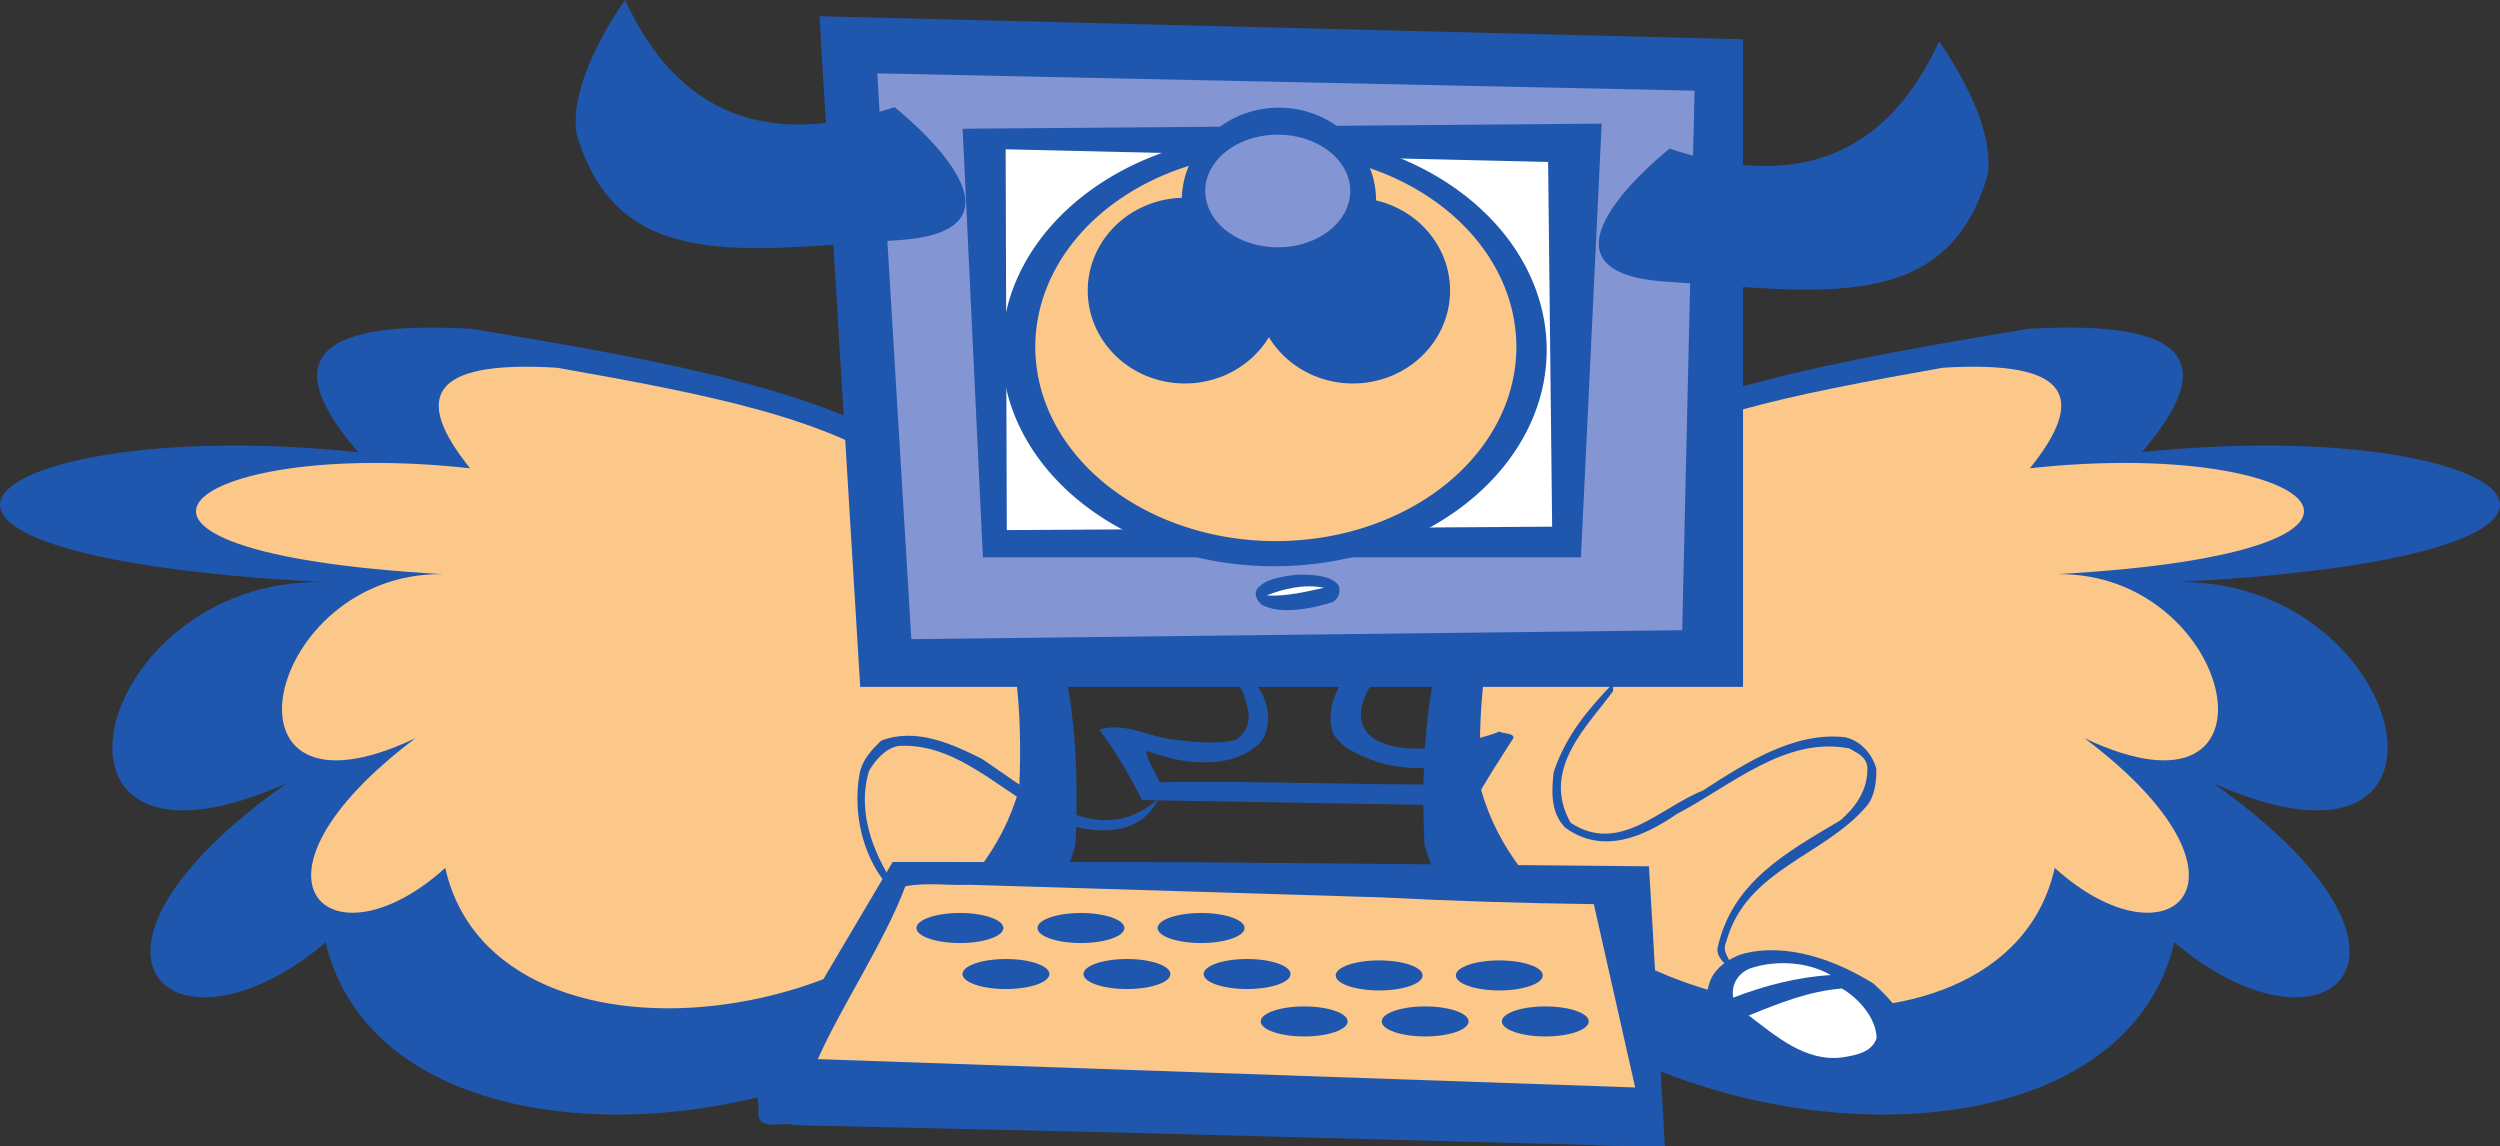 <?xml version="1.0" encoding="UTF-8" standalone="no"?>
<!-- Created with Inkscape (http://www.inkscape.org/) -->
<svg
   xmlns:ns="http://creativecommons.org/ns#"
   xmlns:dc="http://purl.org/dc/elements/1.1/"
   xmlns:cc="http://web.resource.org/cc/"
   xmlns:rdf="http://www.w3.org/1999/02/22-rdf-syntax-ns#"
   xmlns:svg="http://www.w3.org/2000/svg"
   xmlns="http://www.w3.org/2000/svg"
   xmlns:sodipodi="http://sodipodi.sourceforge.net/DTD/sodipodi-0.dtd"
   xmlns:inkscape="http://www.inkscape.org/namespaces/inkscape"
   id="svg5363"
   sodipodi:version="0.32"
   inkscape:version="0.44.1"
   width="770.15"
   height="353.135"
   xml:space="preserve"
   sodipodi:docname="cow_computer_with_a_wing.svg"
   sodipodi:docbase="/home/lok/Desktop"
   inkscape:export-filename="/home/lok/Desktop/cow_computer.png"
   inkscape:export-xdpi="90"
   inkscape:export-ydpi="90"
   version="1.0"><rect width="100%" height="100%" fill="#333333" stroke="none"/><defs
     id="defs5366"><clipPath
   clipPathUnits="userSpaceOnUse"
   id="clipPath5514"><path
     d="M 0,648 L 432,648 L 432,0 L 0,0 L 0,648 z "
     id="path5516" /></clipPath><clipPath
   clipPathUnits="userSpaceOnUse"
   id="clipPath5520"><path
     d="M 0,648.06 L 432,648.06 L 432,0.06 L 0,0.06 L 0,648.06 z "
     id="path5522" /></clipPath>
</defs><sodipodi:namedview
     inkscape:window-height="689"
     inkscape:window-width="1014"
     inkscape:pageshadow="2"
     inkscape:pageopacity="0.0"
     guidetolerance="10.0"
     gridtolerance="10.0"
     objecttolerance="10.0"
     borderopacity="1.0"
     bordercolor="#666666"
     pagecolor="#ffffff"
     id="base"
     showgrid="false"
     inkscape:zoom="1"
     inkscape:cx="299.12353"
     inkscape:cy="167.63158"
     inkscape:window-x="0"
     inkscape:window-y="25"
     inkscape:current-layer="g5370" /><g
     id="g5370"
     inkscape:groupmode="layer"
     inkscape:label="guide"
     transform="matrix(1.25,0,0,-1.25,172.56,354)"><g
       id="g2811"
       transform="translate(45.6,-36.13)"><path
         id="path1919"
         d="M -67.396,238.292 C -109.196,240.692 -113.413,228.913 -95.396,207.892 C -186.996,217.355 -232.886,182.645 -104.196,175.892 C -161.75,176.618 -180.258,96.362 -112.996,126.292 C -173.829,83.318 -140.465,55.578 -103.396,87.092 C -86.952,18.163 60.101,38.201 81.404,111.092 C 86.139,210.261 30.826,221.942 -67.396,238.292 z "
         style="fill:#1f57af;fill-opacity:1;fill-rule:evenodd;stroke:none;stroke-width:0.8px;stroke-linecap:butt;stroke-linejoin:miter;stroke-opacity:1" /><path
         id="path1922"
         d="M -46.36,228.703 C -78.356,230.66 -81.584,221.056 -67.793,203.919 C -137.909,211.634 -173.036,183.336 -74.529,177.831 C -118.585,178.423 -132.751,112.994 -81.265,137.394 C -127.83,102.359 -102.291,79.744 -73.916,105.436 C -61.33,49.242 51.233,65.577 67.54,125.002 C 71.164,205.851 28.825,215.374 -46.36,228.703 z "
         style="fill:#fcc889;fill-opacity:1;fill-rule:evenodd;stroke:none;stroke-width:0.632px;stroke-linecap:butt;stroke-linejoin:miter;stroke-opacity:1" /></g><g
       id="g2815"
       transform="matrix(-1,0,0,1,294.423,-36.13)"><path
         id="path2817"
         d="M -67.396,238.292 C -109.196,240.692 -113.413,228.913 -95.396,207.892 C -186.996,217.355 -232.886,182.645 -104.196,175.892 C -161.75,176.618 -180.258,96.362 -112.996,126.292 C -173.829,83.318 -140.465,55.578 -103.396,87.092 C -86.952,18.163 60.101,38.201 81.404,111.092 C 86.139,210.261 30.826,221.942 -67.396,238.292 z "
         style="fill:#1f57af;fill-opacity:1;fill-rule:evenodd;stroke:none;stroke-width:0.8px;stroke-linecap:butt;stroke-linejoin:miter;stroke-opacity:1" /><path
         id="path2819"
         d="M -46.36,228.703 C -78.356,230.66 -81.584,221.056 -67.793,203.919 C -137.909,211.634 -173.036,183.336 -74.529,177.831 C -118.585,178.423 -132.751,112.994 -81.265,137.394 C -127.83,102.359 -102.291,79.744 -73.916,105.436 C -61.33,49.242 51.233,65.577 67.54,125.002 C 71.164,205.851 28.825,215.374 -46.36,228.703 z "
         style="fill:#fcc889;fill-opacity:1;fill-rule:evenodd;stroke:none;stroke-width:0.632px;stroke-linecap:butt;stroke-linejoin:miter;stroke-opacity:1" /></g><g
       id="g4686"
       transform="translate(-20.8,-281.6)"><g
         id="g1938"><path
           d="M 220.932,527.66 L 221.019,527.66 L 220.932,527.66"
           style="fill:#f9a749;fill-opacity:1;fill-rule:nonzero;stroke:none"
           id="path5396" /><path
           d="M 222.837,399.294 C 219.814,394.965 215.426,388.541 220.329,383.56 C 224.827,379.691 233.464,379.85 239.229,381.046 C 243.57,382.173 248.161,382.817 252.251,384.505 C 253.353,383.968 255.83,384.128 255.757,382.96 C 252.282,377.495 248.614,371.959 245.597,366.231 L 164.225,367.618 C 161.183,373.501 157.948,379.386 153.654,384.957 C 160.046,387.046 166.233,382.918 172.843,382.424 C 177.359,381.906 182.918,381.322 187.259,382.452 C 190.02,384.146 190.871,387.13 190.369,389.732 C 189.664,392.115 189.446,394.621 187.39,396.617 L 191.94,396.566 C 195.385,392.532 196.517,386.462 193.583,382.049 C 188.401,376.536 179.743,376.07 171.694,377.821 L 165.179,379.712 C 165.589,377.193 167.415,374.589 168.579,372.02 C 192.315,372.393 216.617,371.331 240.429,371.462 C 241.606,373.571 243.436,375.557 243.401,377.978 C 237.214,374.628 227.557,374.924 220.801,377.532 C 217.006,379.018 212.295,381.027 211.02,384.845 C 209.593,390.779 212.567,395.811 215.881,400.276 C 218.025,399.674 220.801,400.124 222.837,399.294"
           style="fill:#1f57af;fill-opacity:1;fill-rule:nonzero;stroke:none"
           id="path5460" /><path
           d="M 342.814,366.196 C 332.468,353.872 313.011,350.521 308.183,332.704 C 306.828,329.961 309.675,328.067 309.814,325.705 C 308.204,327.048 306.073,328.314 305.989,330.861 C 309.411,347.528 323.457,354.962 336.394,362.682 C 339.823,365.753 343.264,369.969 342.943,375.969 C 342.387,378.62 340.285,379.243 338.506,380.352 C 322.709,383.42 309.296,371.104 295.983,364.178 C 287.895,358.583 277.629,354.064 268.418,360.889 C 264.814,364.691 265.156,369.873 265.636,374.467 C 268.681,383.671 274.362,390.235 280.341,396.456 L 280.294,394.492 C 274.325,386.174 262.306,375.325 269.829,362.038 C 281.797,354.088 291.987,365.856 302.333,369.922 C 312.697,376.595 324.814,384.575 337.489,383.108 C 341.222,382.278 344.107,379.107 345.162,375.395 C 345.272,372.21 344.707,368.387 342.814,366.196"
           style="fill:#1f57af;fill-opacity:1;fill-rule:nonzero;stroke:none"
           id="path5462" /><path
           d="M 344.783,299.251 C 331.824,294.784 317.178,301.63 307.934,310.067 C 304.892,313.813 302.454,318.088 304.001,322.419 C 305.014,325.951 308.691,328.618 312.083,329.675 C 323.117,332.696 335.471,328.051 344.557,322.332 C 348.289,318.847 352.751,314.464 352.936,309.057 C 352.362,304.421 349.149,300.775 344.783,299.251"
           style="fill:#1f57af;fill-opacity:1;fill-rule:nonzero;stroke:none"
           id="path5464" /><path
           d="M 336.968,304.232 C 327.776,302.935 320.375,309.505 313.725,314.537 C 321.176,317.554 328.629,320.572 336.673,321.182 C 340.625,318.939 345.225,313.893 345.228,308.9 C 343.967,305.413 340.268,304.796 336.968,304.232"
           style="fill:white;fill-opacity:1;fill-rule:nonzero;stroke:none"
           id="path5466" /><path
           d="M 309.903,318.932 C 309.261,322.504 311.595,325.541 314.82,326.373 C 320.637,328.145 328.383,327.786 333.936,324.489 C 325.789,324.025 317.602,321.904 309.903,318.932"
           style="fill:white;fill-opacity:1;fill-rule:nonzero;stroke:none"
           id="path5468" /><path
           d="M 147.617,361.093 C 132.575,365.584 120.882,381.901 104.274,380.971 C 101.265,380.537 98.715,377.842 96.933,374.849 C 93.673,364 98.614,352.958 104.323,345.036 C 103.329,344.678 102.125,346.583 100.967,347.193 C 95.417,354.142 92.904,364.297 94.568,373.951 C 95.194,377.551 97.625,380.078 99.94,382.276 C 108.394,385.515 117.111,381.601 124.686,377.814 C 137.74,369.186 153.647,354.807 168.294,368.024 C 164.194,359.42 154.868,359.242 147.617,361.093"
           style="fill:#1f57af;fill-opacity:1;fill-rule:nonzero;stroke:none"
           id="path5470" /><path
           d="M 293.054,282.329 C 281.654,282.121 272.354,282.84 261.985,282.955 L 158.954,285.678 L 78.507,287.511 C 75.404,288.66 68.602,285.247 69.734,292.093 L 69.312,295.829 L 102.762,352.386 L 175.866,352.311 L 289.137,351.299 C 290.52,328.337 291.783,305.333 293.054,282.329"
           style="fill:#1f57af;fill-opacity:1;fill-rule:nonzero;stroke:none"
           id="path5472" /><path
           d="M 285.734,296.797 L 275.544,341.975 C 258.064,342.203 240.603,342.739 223.278,343.639 L 121.723,346.745 C 116.433,346.515 110.841,347.401 105.865,346.37 C 100.913,332.999 89.921,316.489 84.298,303.782 L 285.734,296.797"
           style="fill:#fcc889;fill-opacity:1;fill-rule:nonzero;stroke:none"
           id="path5474" /><path
           d="M 312.315,555.123 L 84.701,560.793 L 94.751,395.521 L 312.315,395.521 L 312.315,555.123"
           style="fill:#1f57af;fill-opacity:1;fill-rule:nonzero;stroke:none"
           id="path5476" /><path
           d="M 297.326,409.489 L 107.351,407.284 L 98.954,546.721 L 300.368,542.453 L 297.326,409.489"
           style="fill:#8495d3;fill-opacity:1;fill-rule:nonzero;stroke:none"
           id="path5478" /><path
           d="M 277.482,534.332 L 119.982,533.073 L 124.99,427.443 L 272.372,427.443 L 277.482,534.332"
           style="fill:#1f57af;fill-opacity:1;fill-rule:nonzero;stroke:none"
           id="path5480" /><path
           d="M 265.275,435.004 L 130.873,434.162 L 130.594,528.004 L 264.279,524.879 L 265.275,435.004"
           style="fill:white;fill-opacity:1;fill-rule:nonzero;stroke:none"
           id="path5482" /><path
           d="M 193.744,415.724 C 192.406,416.828 191.595,418.646 192.795,419.914 C 194.785,422.167 198.711,422.722 202.365,423.182 C 206.459,423.212 210.856,422.989 212.698,420.493 C 213.068,419.012 212.872,417.514 211.238,416.415 C 206.375,414.953 198.701,413.146 193.744,415.724"
           style="fill:#1f57af;fill-opacity:1;fill-rule:nonzero;stroke:none"
           id="path5484" /><path
           d="M 194.883,418.044 C 198.889,419.652 204.047,420.946 209.054,419.947 C 204.863,419.038 199.85,417.749 194.883,418.044"
           style="fill:white;fill-opacity:1;fill-rule:nonzero;stroke:none"
           id="path5486" /><path
           d="M 130.032,336.095 C 130.032,334.046 125.239,332.392 119.323,332.392 C 113.407,332.392 108.612,334.046 108.612,336.095 C 108.612,338.136 113.407,339.796 119.323,339.796 C 125.239,339.796 130.032,338.136 130.032,336.095"
           style="fill:#1f57af;fill-opacity:1;fill-rule:nonzero;stroke:none"
           id="path5488" /><path
           d="M 159.854,336.095 C 159.854,334.046 155.061,332.392 149.143,332.392 C 143.227,332.392 138.434,334.046 138.434,336.095 C 138.434,338.136 143.227,339.796 149.143,339.796 C 155.061,339.796 159.854,338.136 159.854,336.095"
           style="fill:#1f57af;fill-opacity:1;fill-rule:nonzero;stroke:none"
           id="path5490" /><path
           d="M 189.465,336.095 C 189.465,334.046 184.667,332.392 178.754,332.392 C 172.836,332.392 168.043,334.046 168.043,336.095 C 168.043,338.136 172.836,339.796 178.754,339.796 C 184.667,339.796 189.465,338.136 189.465,336.095"
           style="fill:#1f57af;fill-opacity:1;fill-rule:nonzero;stroke:none"
           id="path5492" /><path
           d="M 141.373,324.754 C 141.373,322.707 136.578,321.053 130.662,321.053 C 124.747,321.053 119.951,322.707 119.951,324.754 C 119.951,326.797 124.747,328.454 130.662,328.454 C 136.578,328.454 141.373,326.797 141.373,324.754"
           style="fill:#1f57af;fill-opacity:1;fill-rule:nonzero;stroke:none"
           id="path5494" /><path
           d="M 171.193,324.754 C 171.193,322.707 166.4,321.053 160.484,321.053 C 154.568,321.053 149.773,322.707 149.773,324.754 C 149.773,326.797 154.568,328.454 160.484,328.454 C 166.4,328.454 171.193,326.797 171.193,324.754"
           style="fill:#1f57af;fill-opacity:1;fill-rule:nonzero;stroke:none"
           id="path5496" /><path
           d="M 200.804,324.754 C 200.804,322.707 196.006,321.053 190.093,321.053 C 184.177,321.053 179.384,322.707 179.384,324.754 C 179.384,326.797 184.177,328.454 190.093,328.454 C 196.006,328.454 200.804,326.797 200.804,324.754"
           style="fill:#1f57af;fill-opacity:1;fill-rule:nonzero;stroke:none"
           id="path5498" /><path
           d="M 233.351,324.409 C 233.351,322.367 228.558,320.708 222.64,320.708 C 216.729,320.708 211.932,322.367 211.932,324.409 C 211.932,326.457 216.729,328.11 222.64,328.11 C 228.558,328.11 233.351,326.457 233.351,324.409"
           style="fill:#1f57af;fill-opacity:1;fill-rule:nonzero;stroke:none"
           id="path5500" /><path
           d="M 262.962,324.409 C 262.962,322.367 258.167,320.708 252.251,320.708 C 246.338,320.708 241.54,322.367 241.54,324.409 C 241.54,326.457 246.338,328.11 252.251,328.11 C 258.167,328.11 262.962,326.457 262.962,324.409"
           style="fill:#1f57af;fill-opacity:1;fill-rule:nonzero;stroke:none"
           id="path5502" /><path
           d="M 214.875,313.07 C 214.875,311.026 210.078,309.369 204.165,309.369 C 198.249,309.369 193.454,311.026 193.454,313.07 C 193.454,315.116 198.249,316.771 204.165,316.771 C 210.078,316.771 214.875,315.116 214.875,313.07"
           style="fill:#1f57af;fill-opacity:1;fill-rule:nonzero;stroke:none"
           id="path5504" /><path
           d="M 244.69,313.07 C 244.69,311.026 239.897,309.369 233.982,309.369 C 228.071,309.369 223.273,311.026 223.273,313.07 C 223.273,315.116 228.071,316.771 233.982,316.771 C 239.897,316.771 244.69,315.116 244.69,313.07"
           style="fill:#1f57af;fill-opacity:1;fill-rule:nonzero;stroke:none"
           id="path5506" /><path
           d="M 274.301,313.07 C 274.301,311.026 269.508,309.369 263.59,309.369 C 257.679,309.369 252.882,311.026 252.882,313.07 C 252.882,315.116 257.679,316.771 263.59,316.771 C 269.508,316.771 274.301,315.116 274.301,313.07"
           style="fill:#1f57af;fill-opacity:1;fill-rule:nonzero;stroke:none"
           id="path5508" /></g><path
         sodipodi:nodetypes="ccczc"
         id="path1966"
         d="M 103.2,538.4 C 72.681,528.138 50.071,535.955 36.8,564.8 C 36.8,564.8 22.8,545.8 24.8,532 C 34.833,497.219 66,503.2 104,505.6 C 141.958,507.997 103.2,538.4 103.2,538.4 z "
         style="fill:#1f57af;fill-opacity:1;fill-rule:evenodd;stroke:none;stroke-width:1px;stroke-linecap:butt;stroke-linejoin:miter;stroke-opacity:1" /><path
         sodipodi:nodetypes="ccczc"
         id="path2854"
         d="M 294.235,528.176 C 324.754,517.914 347.364,525.732 360.635,554.576 C 360.635,554.576 374.635,535.576 372.635,521.776 C 362.602,486.996 331.435,492.976 293.435,495.376 C 255.477,497.774 294.235,528.176 294.235,528.176 z "
         style="fill:#1f57af;fill-opacity:1;fill-rule:evenodd;stroke:none;stroke-width:1px;stroke-linecap:butt;stroke-linejoin:miter;stroke-opacity:1" /><g
         transform="matrix(0.95,0,0,0.867,279.26,12.514)"
         id="g4659"><path
           sodipodi:type="arc"
           style="fill:#1f57af;fill-opacity:1;stroke:#1f57a0;stroke-width:3;stroke-miterlimit:4;stroke-dasharray:none;stroke-opacity:0"
           id="path4657"
           sodipodi:cx="-24"
           sodipodi:cy="186"
           sodipodi:rx="78"
           sodipodi:ry="69"
           d="M 54 186 A 78 69 0 1 1  -102,186 A 78 69 0 1 1  54 186 z"
           transform="matrix(0.906,0,0,-0.891,-65.061,703.255)" /><path
           sodipodi:type="arc"
           style="fill:#fcc889;fill-opacity:1;stroke:#1f57a0;stroke-width:3;stroke-miterlimit:4;stroke-dasharray:none;stroke-opacity:0"
           id="path4655"
           sodipodi:cx="-24"
           sodipodi:cy="186"
           sodipodi:rx="78"
           sodipodi:ry="69"
           d="M 54 186 A 78 69 0 1 1  -102,186 A 78 69 0 1 1  54 186 z"
           transform="matrix(0.8,0,0,-0.8,-67.2,687.2)" /><g
           id="g4649"
           transform="translate(-22.4,143.2)"><path
             transform="matrix(0.8,0,0,-0.8,-291.2,590.4)"
             d="M 286 224 A 31.5 33 0 1 1  223,224 A 31.5 33 0 1 1  286 224 z"
             sodipodi:ry="33"
             sodipodi:rx="31.5"
             sodipodi:cy="224"
             sodipodi:cx="254.5"
             id="path2856"
             style="fill:#1f57af;fill-opacity:1;stroke:none"
             sodipodi:type="arc" /><path
             transform="matrix(0.8,0,0,-0.8,-247.6,590.4)"
             d="M 286 224 A 31.5 33 0 1 1  223,224 A 31.5 33 0 1 1  286 224 z"
             sodipodi:ry="33"
             sodipodi:rx="31.5"
             sodipodi:cy="224"
             sodipodi:cx="254.5"
             id="path2858"
             style="fill:#1f57af;fill-opacity:1;stroke:none"
             sodipodi:type="arc" /><path
             transform="matrix(0.8,0,0,-0.8,-266.8,616)"
             d="M 286 224 A 31.5 33 0 1 1  223,224 A 31.5 33 0 1 1  286 224 z"
             sodipodi:ry="33"
             sodipodi:rx="31.5"
             sodipodi:cy="224"
             sodipodi:cx="254.5"
             id="path2860"
             style="fill:#1f57af;fill-opacity:1;stroke:#1f57a0;stroke-width:3;stroke-miterlimit:4;stroke-dasharray:none;stroke-opacity:0"
             sodipodi:type="arc" /><path
             transform="matrix(0.597,0,0,-0.485,-215.439,548.161)"
             d="M 286 224 A 31.5 33 0 1 1  223,224 A 31.5 33 0 1 1  286 224 z"
             sodipodi:ry="33"
             sodipodi:rx="31.5"
             sodipodi:cy="224"
             sodipodi:cx="254.5"
             id="path4647"
             style="fill:#8495d3;fill-opacity:1;stroke:#1f57a0;stroke-width:3;stroke-miterlimit:4;stroke-dasharray:none;stroke-opacity:0"
             sodipodi:type="arc" /></g></g></g></g></svg>